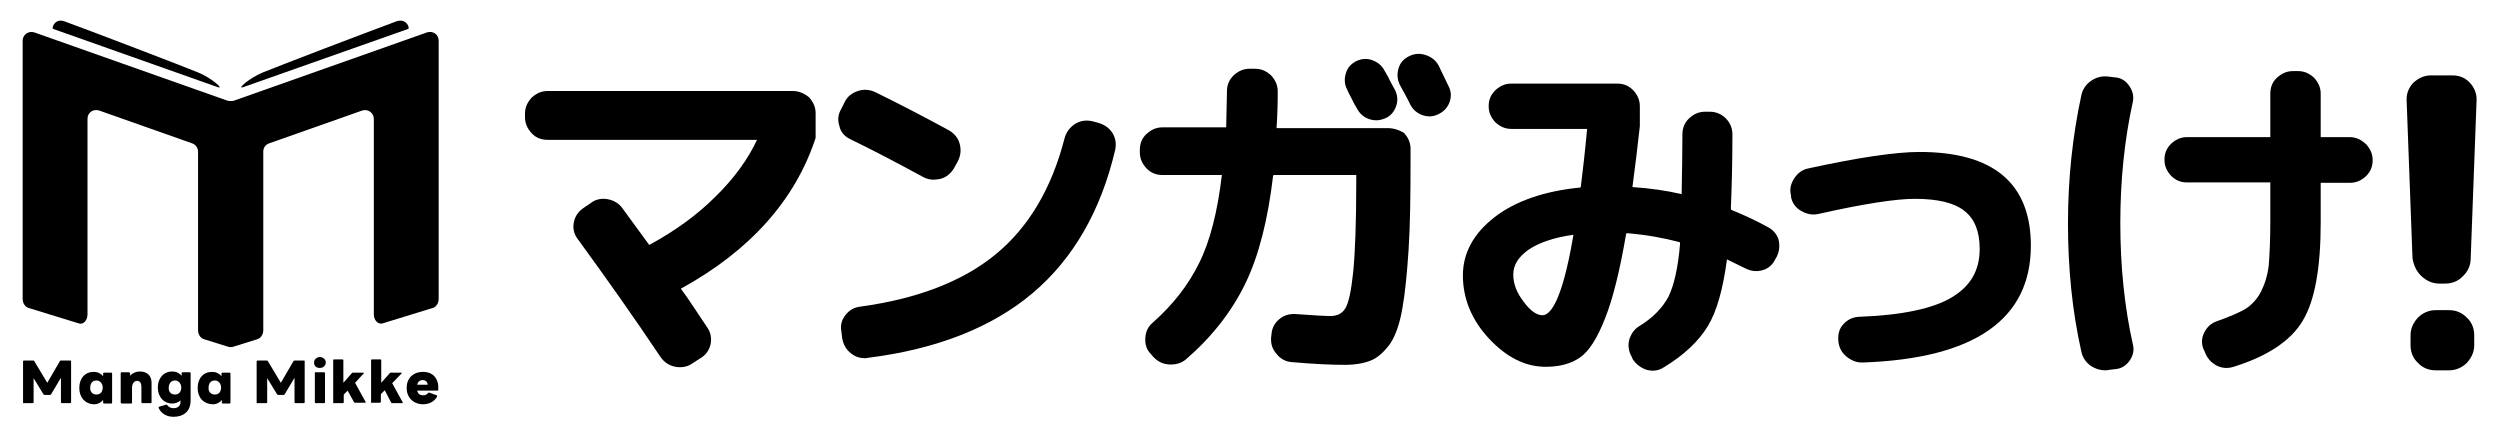 <?xml version="1.0" encoding="utf-8"?>
<!-- Generator: Adobe Illustrator 28.0.0, SVG Export Plug-In . SVG Version: 6.00 Build 0)  -->
<svg version="1.1" id="レイヤー_1" xmlns="http://www.w3.org/2000/svg" xmlns:xlink="http://www.w3.org/1999/xlink" x="0px"
	 y="0px" viewBox="0 0 640 112" style="enable-background:new 0 0 640 112;" xml:space="preserve">
<g>
	<g>
		<path d="M203,23.3h-62.8c-1.6,0-2.9,0.6-4.1,1.7c-1.1,1.2-1.7,2.5-1.7,4.1v0.9c0,1.6,0.6,2.9,1.7,4.1c1.1,1.2,2.5,1.7,4.1,1.7
			l53.6,0c-2.3,4.9-5.8,9.8-10.6,14.5c-4.8,4.8-10.5,8.9-17,12.4l-6.8-9.3c-0.9-1.3-2.2-2.1-3.8-2.4c-1.6-0.3-3.1,0-4.4,1l-1.9,1.3
			c-1.3,0.9-2.1,2.1-2.4,3.6c-0.3,1.5,0,3,1,4.3c7.3,10,14.5,20.2,21.2,30.2c0.9,1.3,2.2,2.2,3.8,2.5c0.4,0.1,0.9,0.1,1.3,0.1
			c1.1,0,2.1-0.3,3.1-1l2-1.3c1.4-0.8,2.2-2,2.6-3.5c0.3-1.5,0.1-3-0.8-4.3c-0.7-1-1.7-2.6-3.2-4.8c-1.5-2.3-2.7-4-3.6-5.2
			c17.7-9.7,29.3-22.7,34.5-38.6c0-0.1,0-0.1,0-0.2v-6.1c0-1.6-0.6-2.9-1.7-4.1C205.9,23.9,204.5,23.3,203,23.3z"/>
		<path d="M281,31.4l-1.5-0.4c-1.6-0.3-3-0.1-4.4,0.8c-1.3,0.9-2.2,2.1-2.6,3.7c-3.3,12.8-9.2,22.7-17.6,29.6
			c-8.4,6.9-20,11.4-34.7,13.4c-1.6,0.2-2.8,0.9-3.8,2.2c-1,1.3-1.3,2.7-1,4.2l0.2,1.7c0.3,1.6,1,2.9,2.3,3.9c1,0.8,2.2,1.2,3.5,1.2
			c0.3,0,0.5,0,0.8-0.1c17.6-2.2,31.8-7.8,42.2-16.6c10.4-8.8,17.5-21.2,21.1-36.7c0.3-1.6,0.1-3-0.8-4.4
			C283.8,32.6,282.5,31.8,281,31.4z"/>
		<path d="M217.6,35.6c5.4,2.6,11.7,5.9,18.7,9.7c0.9,0.5,1.8,0.7,2.7,0.7c0.6,0,1.1-0.1,1.7-0.2c1.6-0.4,2.7-1.4,3.5-2.7l1-1.8
			c0.7-1.4,0.9-2.8,0.5-4.4c-0.4-1.6-1.4-2.7-2.7-3.5c-6.6-3.6-13-6.9-18.9-9.8c-1.5-0.7-3-0.8-4.5-0.3c-1.5,0.5-2.7,1.4-3.4,2.9
			l-0.9,1.8c-0.8,1.4-0.9,2.8-0.4,4.3C215.2,33.8,216.2,34.9,217.6,35.6z"/>
		<path d="M355.3,32.8l-28.5,0c0,0,0,0,0-0.1c0.2-2.9,0.3-6,0.3-9.3c0-1.6-0.6-2.9-1.7-4.1c-1.2-1.1-2.5-1.7-4.1-1.7h-1.4
			c-1.6,0-2.9,0.6-4.1,1.7c-1.2,1.2-1.7,2.5-1.7,4.1c0,0.4-0.1,4.7-0.2,9.2c0,0,0,0-0.2,0h-16.1c-1.6,0-2.9,0.6-4.1,1.7
			c-1.2,1.1-1.7,2.5-1.7,4.1v0.6c0,1.6,0.6,2.9,1.7,4.1c1.2,1.2,2.5,1.7,4.1,1.7h15.2c0,0,0,0,0,0c-1.1,9.3-3,16.9-5.8,22.5
			c-2.8,5.7-6.8,10.8-11.9,15.3c-1.2,1-1.8,2.3-1.9,3.9c-0.1,1.6,0.3,3,1.4,4.1l0.6,0.7c1.1,1.2,2.4,1.9,4.1,2
			c1.6,0.1,3.1-0.3,4.3-1.3c6.6-5.7,11.7-12.2,15.2-19.4c3.5-7.2,5.8-16.5,7.1-27.5c0.1-0.3,0.1-0.3,0.2-0.3h21c0.1,0,0.2,0,0.1,0
			v2.1c0,10.3-0.3,18-0.8,22.9c-0.5,4.8-1.2,8-2.1,9.3c-0.8,1.2-2,1.8-3.7,1.8c-1.6,0-4.6-0.2-8.9-0.5c-1.6-0.1-3,0.3-4.2,1.3
			c-1.2,1-1.9,2.3-2,3.9l-0.1,0.8c-0.1,1.6,0.3,3,1.4,4.2c1,1.3,2.4,2,3.9,2.1c5.6,0.5,10.2,0.7,13.5,0.7c2.7,0,5-0.4,6.7-1.1
			c1.8-0.7,3.4-2.2,4.9-4.2c1.4-2,2.5-5.1,3.2-9.1c0.7-3.9,1.2-9,1.6-15.1c0.4-6.1,0.5-13.8,0.5-23.1v-2.7c0-1.6-0.6-2.9-1.7-4.1
			C358.2,33.3,356.8,32.8,355.3,32.8z M312.6,44.8L312.6,44.8C312.6,44.8,312.6,44.8,312.6,44.8C312.6,44.8,312.6,44.8,312.6,44.8z"
			/>
		<path d="M368.3,16.8C368.3,16.8,368.3,16.8,368.3,16.8c-0.7-1.3-1.8-2.2-3.3-2.7c-1.5-0.5-2.9-0.4-4.3,0.3
			c-1.4,0.7-2.3,1.7-2.7,3.2c-0.4,1.4-0.3,2.8,0.4,4.2c1.2,2.2,2.1,3.8,2.6,4.9c0.7,1.4,1.8,2.3,3.2,2.8c0.6,0.2,1.2,0.3,1.7,0.3
			c0.8,0,1.6-0.2,2.4-0.6c1.4-0.7,2.3-1.7,2.8-3.1c0.5-1.4,0.4-2.8-0.3-4.1L368.3,16.8z"/>
		<path d="M346.1,25.4c0.5,1.1,1,1.9,1.3,2.4c0.7,1.3,1.7,2.2,3.1,2.7c0.6,0.2,1.2,0.3,1.8,0.3c0.8,0,1.5-0.2,2.3-0.5
			c1.4-0.6,2.3-1.7,2.8-3.1c0.5-1.4,0.4-2.8-0.3-4.2c-0.3-0.5-0.7-1.3-1.3-2.4c-0.5-1.1-1-1.9-1.3-2.4c-0.7-1.4-1.8-2.3-3.2-2.8
			c-1.4-0.5-2.8-0.4-4.2,0.3c0,0,0,0,0,0c-1.3,0.7-2.2,1.7-2.6,3.2c-0.4,1.4-0.3,2.8,0.4,4.1C345.1,23.5,345.5,24.3,346.1,25.4z"/>
		<path d="M452.5,58.1c-2.7-1.5-5.7-2.9-9.1-4.3c-0.1,0-0.3-0.1-0.3-0.5c0.2-4.8,0.4-11.2,0.4-18.9c0-1.6-0.6-3-1.7-4.1
			s-2.5-1.7-4.1-1.7h-1.2c-1.6,0-2.9,0.6-4.1,1.7c-1.2,1.2-1.7,2.5-1.7,4.1c0,4.3-0.1,9.4-0.2,15.3c-3.8-0.9-8-1.5-12.5-1.8
			c-0.1,0-0.1,0-0.1,0c0.7-5.1,1.3-10.3,1.9-15.6v-5.1c0-1.6-0.6-2.9-1.7-4.1c-1.2-1.2-2.5-1.7-4.1-1.7h-27.1
			c-1.6,0-2.9,0.6-4.1,1.7c-1.2,1.2-1.7,2.5-1.7,4.1c0,1.6,0.6,2.9,1.7,4.1c1.2,1.1,2.5,1.7,4.1,1.7l19.4,0
			c-0.5,5.6-1.1,10.6-1.6,14.7c-0.1,0.3-0.1,0.3-0.1,0.3c-9.3,0.9-16.7,3.5-22,7.6c-5.4,4.2-8.1,9.2-8.1,14.9c0,6,2.3,11.5,6.7,16.2
			c4.5,4.8,9.3,7.2,14.5,7.2c3.6,0,6.5-0.8,8.8-2.4c2.3-1.6,4.4-4.9,6.4-10c2-5,3.8-12.3,5.4-21.7c0,0,0.1-0.1,0.3-0.1
			c4.8,0.4,9.3,1.2,13.4,2.3c0,0,0.1,0.1,0.1,0.3c-0.5,6.3-1.6,10.9-3,13.7c-1.5,2.8-3.9,5.3-7.3,7.4c-1.4,0.8-2.2,2-2.7,3.5
			c-0.4,1.5-0.2,3,0.6,4.4L418,92c0.9,1.3,2.1,2.2,3.6,2.7c0.5,0.1,1,0.2,1.5,0.2c1,0,2-0.3,2.9-0.9c5.1-3.1,8.8-6.6,11.2-10.5
			c2.3-3.8,3.9-9.5,4.9-17.1l4.7,2.3c1.4,0.7,2.8,0.9,4.3,0.5c1.5-0.4,2.6-1.3,3.3-2.7l0.4-0.7c0.7-1.4,0.9-2.9,0.5-4.5
			C454.9,60,453.9,58.8,452.5,58.1z M402.8,60.1c-3,17.9-6.2,20.6-7.9,20.6c-1.5,0-3.1-1.1-4.8-3.4c-1.8-2.3-2.7-4.6-2.7-7
			c0-2.4,1.2-4.4,3.8-6.3C393.8,62.2,397.7,60.8,402.8,60.1z"/>
		<path d="M491.4,38.9c-6,0-15.6,1.4-28.4,4.2c-1.6,0.3-2.8,1.2-3.7,2.6c-0.9,1.4-1.2,2.8-0.8,4.3v0.3c0,0,0,0.1,0,0.1
			c0.3,1.6,1.2,2.8,2.6,3.6c1.4,0.8,2.8,1.1,4.3,0.8c11.5-2.6,19.9-3.9,24.8-3.9c5.8,0,10.1,1,12.7,3.1c2.6,2,3.9,5.3,3.9,9.7
			c0,5.5-2.3,9.5-7.1,12.4c-4.8,2.9-12.8,4.6-23.8,5c-1.6,0.1-2.9,0.7-3.9,1.8c-1.1,1.1-1.5,2.5-1.4,4.2c0.1,1.6,0.7,3,2,4.1
			c1.2,1,2.5,1.6,4,1.6c0.1,0,0.2,0,0.3,0c28.5-1,43-11,43-29.9C519.9,46.9,510.3,38.9,491.4,38.9z"/>
		<path d="M545.1,22c-0.9-1.3-2.1-2.1-3.7-2.2l-1.7-0.2c-1.6-0.2-3.1,0.2-4.4,1.1c-1.3,0.9-2.2,2.2-2.5,3.8
			c-2.2,10.2-3.4,21.2-3.4,32.7c0,11.5,1.1,22.5,3.4,32.7c0.3,1.6,1.2,2.9,2.5,3.8c1.1,0.7,2.3,1.1,3.6,1.1c0.3,0,0.6,0,0.9-0.1
			l1.7-0.2c1.5-0.1,2.8-0.9,3.7-2.2c0.9-1.3,1.2-2.7,0.8-4.2c-2.1-9.4-3.2-19.8-3.2-31c0-11.1,1.1-21.5,3.2-31
			C546.3,24.7,546,23.3,545.1,22z"/>
		<path d="M601.5,35.1h-7.3c-0.1,0-0.2,0-0.1,0V24c0-1.6-0.6-2.9-1.7-4.1c-1.2-1.1-2.5-1.7-4.1-1.7H587c-1.6,0-2.9,0.6-4.1,1.7
			c-1.2,1.1-1.7,2.5-1.7,4.1l0,11.1h-21.3c-1.6,0-2.9,0.6-4.1,1.7c-1.2,1.2-1.7,2.5-1.7,4.1c0,1.6,0.6,2.9,1.7,4.1
			c1.2,1.2,2.5,1.7,4.1,1.7l21.3,0v10.1c0,4.8-0.2,8.5-0.4,11.1c-0.3,2.6-1,4.8-2,6.8c-1,1.9-2.4,3.4-4,4.4c-1.7,1-4.1,2-7.2,3.1
			c-1.5,0.5-2.6,1.5-3.3,2.9c-0.7,1.4-0.8,2.8-0.2,4.3l0.3,0.6c0.5,1.5,1.5,2.7,2.9,3.5c0.9,0.5,1.8,0.7,2.7,0.7
			c0.6,0,1.2-0.1,1.8-0.3c8.7-2.7,14.7-6.7,17.7-11.8c3.1-5.1,4.6-13.6,4.6-25.1l0-10.2c0,0,0,0,0.2,0h7.3c1.6,0,2.9-0.6,4.1-1.7
			c1.2-1.2,1.7-2.5,1.7-4.1c0-1.6-0.6-2.9-1.7-4.1C604.4,35.7,603.1,35.1,601.5,35.1z"/>
		<path d="M627,79.4h-3.5c-1.7,0-3.3,0.7-4.5,1.9c-1.2,1.3-1.9,2.8-1.9,4.5v2.6c0,1.7,0.6,3.3,1.9,4.5c1.2,1.3,2.8,1.9,4.5,1.9h3.5
			c1.7,0,3.3-0.7,4.5-1.9c1.2-1.3,1.9-2.8,1.9-4.5v-2.6c0-1.7-0.6-3.3-1.9-4.5C630.2,80,628.7,79.4,627,79.4z"/>
		<path d="M619.9,70.7c1.3,1.2,2.8,1.9,4.6,1.9h1.4c1.8,0,3.4-0.6,4.6-1.9c1.3-1.2,2-2.8,2-4.6l1.5-40.3c0.1-1.7-0.5-3.3-1.7-4.6
			c-1.2-1.3-2.7-1.9-4.5-1.9h-5.5c-1.7,0-3.2,0.7-4.5,1.9c-1.2,1.3-1.8,2.8-1.7,4.6l1.5,40.3C617.9,67.9,618.6,69.5,619.9,70.7z"/>
	</g>
	<g>
		<g>
			<path d="M5.9,103V92.5c0-0.1,0.1-0.2,0.2-0.2h2.4c0.1,0,0.2,0,0.3,0.2l3.3,5.5l3.2-5.5c0.1-0.1,0.1-0.2,0.3-0.2h2.4
				c0.2,0,0.2,0.1,0.2,0.2V103c0,0.1-0.1,0.2-0.2,0.2h-2.2c-0.1,0-0.2-0.1-0.2-0.2v-6.3l-2.5,4.2c-0.1,0.1-0.1,0.2-0.3,0.2h-1.4
				c-0.1,0-0.2-0.1-0.3-0.2l-2.5-4.1v6.2c0,0.1-0.1,0.2-0.2,0.2H6.1C6,103.3,5.9,103.2,5.9,103z"/>
			<path d="M20.3,99.3c0-2.5,1.5-4.1,3.7-4.1c1,0,1.8,0.4,2.4,1.1l0-0.7c0-0.1,0.1-0.2,0.2-0.2h1.9c0.1,0,0.2,0.1,0.2,0.2v7.5
				c0,0.1-0.1,0.2-0.2,0.2h-1.9c-0.1,0-0.2-0.1-0.2-0.2l0-0.7c-0.6,0.7-1.4,1.1-2.4,1.1C21.8,103.4,20.3,101.8,20.3,99.3z M24.7,101
				c1,0,1.6-0.7,1.6-1.8c0-1-0.7-1.8-1.6-1.8c-1,0-1.6,0.7-1.6,1.8C23,100.3,23.7,101,24.7,101z"/>
			<path d="M30.9,103v-7.5c0-0.1,0.1-0.2,0.2-0.2H33c0.1,0,0.3,0.1,0.3,0.2l0,0.7c0.6-0.7,1.5-1.1,2.5-1.1c1.9,0,3,1.1,3,2.9v5
				c0,0.1-0.1,0.2-0.2,0.2h-2.2c-0.1,0-0.2-0.1-0.2-0.2v-3.9c0-1.1-0.4-1.6-1.1-1.6s-1.3,0.6-1.3,1.8v3.8c0,0.1-0.1,0.2-0.2,0.2
				h-2.2C31,103.3,30.9,103.2,30.9,103z"/>
			<path d="M40.6,104.4c0,0,0-0.1,0-0.1c0-0.1,0.1-0.1,0.2-0.2l1.7-0.5c0,0,0.1,0,0.1,0c0.1,0,0.2,0,0.2,0.1
				c0.3,0.4,0.8,0.8,1.6,0.8c1,0,1.8-0.5,1.8-1.6v-0.4c-0.5,0.5-1.3,0.8-2.1,0.8c-2.2,0-3.7-1.7-3.7-4.1c0-2.4,1.5-4.1,3.7-4.1
				c1,0,1.8,0.4,2.4,1.1l0-0.7c0-0.1,0.1-0.2,0.2-0.2h1.9c0.1,0,0.2,0.1,0.2,0.2v7c0,2.9-1.9,4.2-4.4,4.2
				C42.6,106.7,41.2,105.8,40.6,104.4z M44.8,101c1,0,1.6-0.7,1.6-1.8c0-1-0.7-1.8-1.6-1.8s-1.6,0.7-1.6,1.8
				C43.1,100.3,43.8,101,44.8,101z"/>
			<path d="M50.6,99.3c0-2.5,1.5-4.1,3.7-4.1c1,0,1.8,0.4,2.4,1.1l0-0.7c0-0.1,0.1-0.2,0.2-0.2h1.9c0.1,0,0.2,0.1,0.2,0.2v7.5
				c0,0.1-0.1,0.2-0.2,0.2H57c-0.1,0-0.2-0.1-0.2-0.2l0-0.7c-0.6,0.7-1.4,1.1-2.4,1.1C52.1,103.4,50.6,101.8,50.6,99.3z M55,101
				c1,0,1.6-0.7,1.6-1.8c0-1-0.7-1.8-1.6-1.8c-1,0-1.6,0.7-1.6,1.8C53.3,100.3,54,101,55,101z"/>
			<path d="M65.7,103V92.5c0-0.1,0.1-0.2,0.2-0.2h2.4c0.1,0,0.2,0,0.3,0.2l3.3,5.5l3.2-5.5c0.1-0.1,0.1-0.2,0.3-0.2h2.4
				c0.2,0,0.2,0.1,0.2,0.2V103c0,0.1-0.1,0.2-0.2,0.2h-2.2c-0.1,0-0.2-0.1-0.2-0.2v-6.3l-2.5,4.2c-0.1,0.1-0.1,0.2-0.3,0.2h-1.4
				c-0.1,0-0.2-0.1-0.3-0.2l-2.5-4.1v6.2c0,0.1-0.1,0.2-0.2,0.2H66C65.8,103.3,65.7,103.2,65.7,103z"/>
			<path d="M80.4,92.8c0-0.8,0.7-1.4,1.5-1.4c0.8,0,1.5,0.6,1.5,1.4c0,0.8-0.7,1.4-1.5,1.4C81,94.2,80.4,93.7,80.4,92.8z M80.8,95.3
				H83c0.1,0,0.2,0.1,0.2,0.2v7.5c0,0.1-0.1,0.2-0.2,0.2h-2.2c-0.1,0-0.2-0.1-0.2-0.2v-7.5C80.5,95.4,80.6,95.3,80.8,95.3z"/>
			<path d="M85.3,103V92.2c0-0.1,0.1-0.2,0.2-0.2h2.2c0.1,0,0.2,0.1,0.2,0.2V98l2.2-2.5c0.1-0.1,0.2-0.1,0.3-0.1h2.6
				c0.1,0,0.2,0.1,0.2,0.1c0,0,0,0.1-0.1,0.1L90.9,98l2.7,4.9c0,0.1,0,0.1,0,0.1c0,0.1-0.1,0.1-0.2,0.1h-2.5c-0.1,0-0.2,0-0.3-0.2
				L89,100l-1,1v2c0,0.1-0.1,0.2-0.2,0.2h-2.2C85.4,103.3,85.3,103.2,85.3,103z"/>
			<path d="M95,103V92.2c0-0.1,0.1-0.2,0.2-0.2h2.2c0.1,0,0.2,0.1,0.2,0.2V98l2.2-2.5c0.1-0.1,0.2-0.1,0.3-0.1h2.6
				c0.1,0,0.2,0.1,0.2,0.1c0,0,0,0.1-0.1,0.1l-2.4,2.5l2.7,4.9c0,0.1,0,0.1,0,0.1c0,0.1-0.1,0.1-0.2,0.1h-2.5c-0.1,0-0.2,0-0.3-0.2
				l-1.6-3.1l-1,1v2c0,0.1-0.1,0.2-0.2,0.2h-2.2C95.1,103.3,95,103.2,95,103z"/>
			<path d="M104.1,99.3c0-2.4,1.6-4.1,4.2-4.1c2.7,0,4.1,1.9,3.9,4.6c0,0.2-0.1,0.2-0.3,0.2h-5.1c0.2,0.8,0.7,1.2,1.5,1.2
				c0.6,0,1-0.2,1.3-0.6c0.1-0.1,0.2-0.1,0.3-0.1l1.9,0.7c0.1,0,0.1,0.1,0.1,0.2c0,0,0,0.1,0,0.1c-0.7,1.4-2.2,2-3.7,2
				C105.7,103.4,104.1,101.7,104.1,99.3z M108.2,97.3c-0.7,0-1.2,0.4-1.4,1.2h2.7C109.4,97.7,108.9,97.3,108.2,97.3z"/>
		</g>
		<path d="M58.3,25.8L8.8,8.3c-1.5-0.5-3,0.6-3,2.1v66.1c0,1.1,0.6,2,1.4,2.3l13,4c1.1,0.4,2.2-0.8,2.2-2.3V30.4
			c0-1.6,1.5-2.6,3-2.1l23.8,8.4c0.9,0.3,1.5,1.2,1.5,2.1v45.7c0,1.1,0.6,2,1.4,2.3l6.4,2c0.4,0.1,0.7,0.1,1.1,0l6.4-2
			c0.8-0.3,1.4-1.2,1.4-2.3V38.8c0-1,0.6-1.8,1.5-2.1l23.8-8.4c1.5-0.5,3,0.6,3,2.1v50.1c0,1.5,1.1,2.6,2.2,2.3l13-4
			c0.8-0.3,1.4-1.2,1.4-2.3V10.4c0-1.6-1.5-2.6-3-2.1L59.8,25.8C59.3,25.9,58.8,25.9,58.3,25.8z"/>
		<g>
			<path d="M13.6,7.4l42.1,14.9c1.9,0.7-1.6-2.4-5.1-3.8c-3.9-1.6-26.1-10.1-34-13C14.1,4.5,13.1,7.2,13.6,7.4z"/>
			<path d="M104.5,7.4L62.3,22.3c-1.9,0.7,1.6-2.4,5.1-3.8c3.9-1.6,26.1-10.1,34-13C104,4.5,105,7.2,104.5,7.4z"/>
		</g>
	</g>
</g>
</svg>
